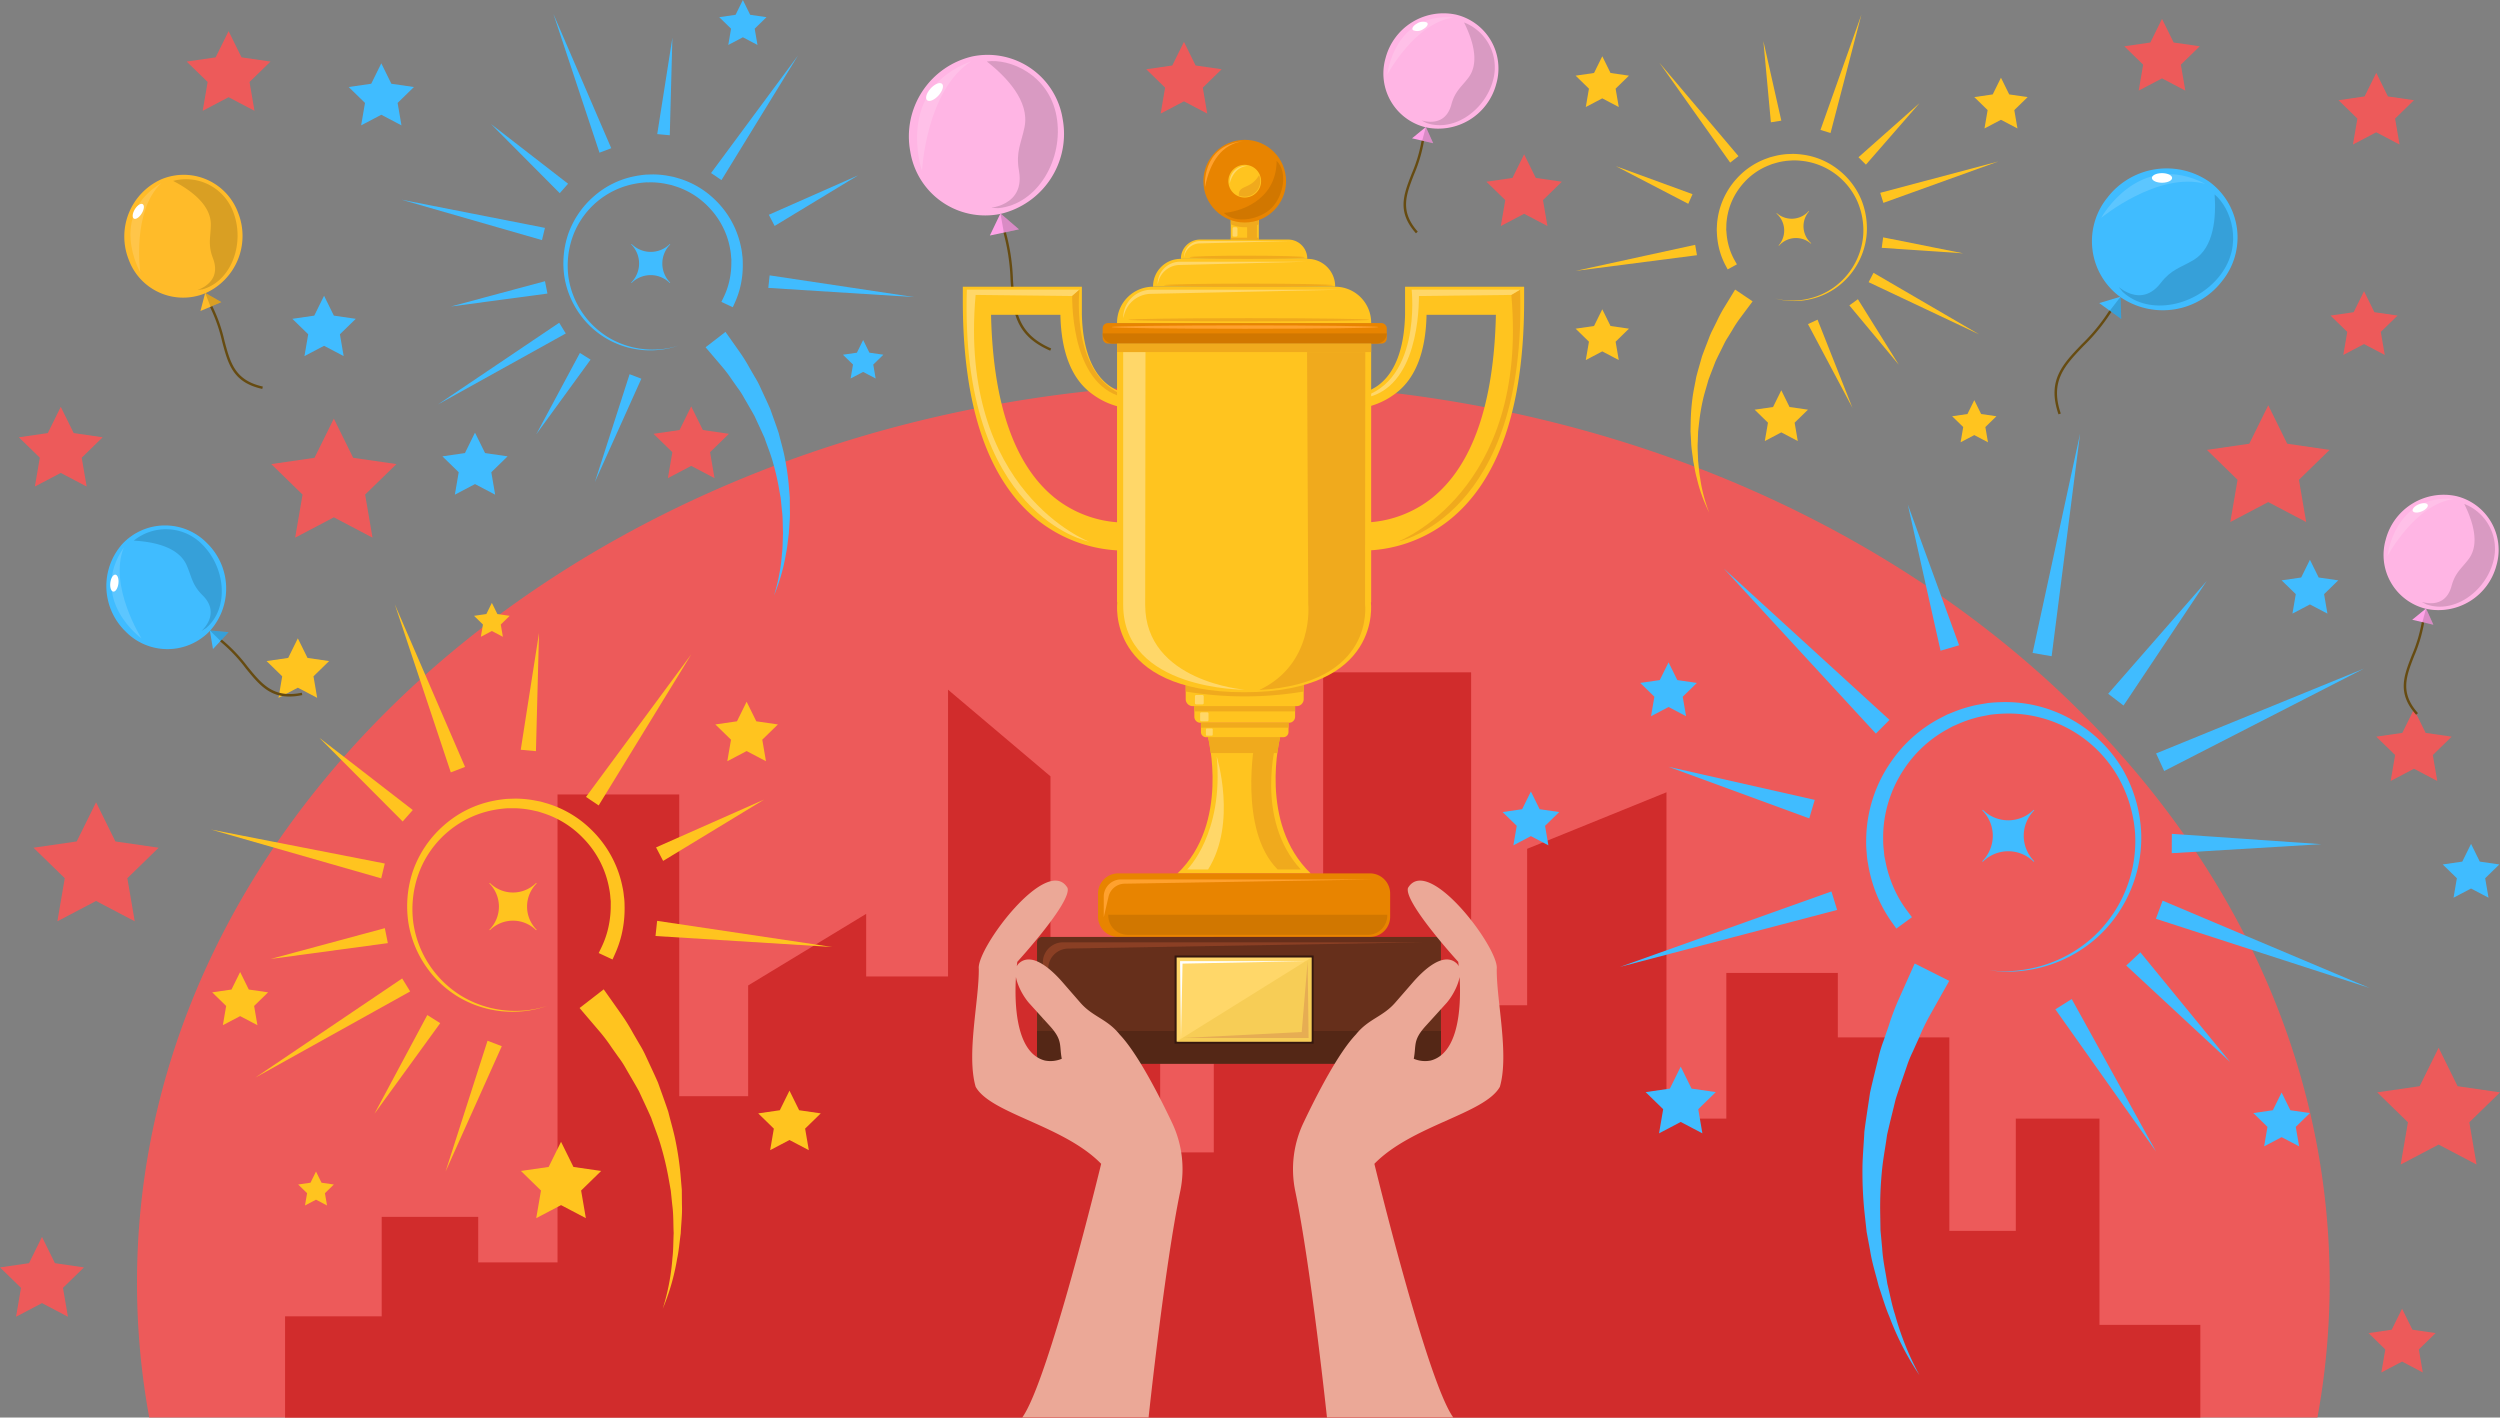<svg id="Achievements_banner_img" xmlns="http://www.w3.org/2000/svg" width="499.089" height="282.987" viewBox="0 0 499.089 282.987">
  <rect x="0" y="0" width="499.089" height="282.987" fill="#808080" stroke="none"/>
  <g id="Group_4128" data-name="Group 4128" transform="translate(0 3.772)">
    <path id="Path_7848" data-name="Path 7848" d="M502.412,485.624l3.785,7.67,8.465,1.231-6.126,5.97,1.446,8.431-7.571-3.98-7.573,3.98,1.446-8.431-6.126-5.97,8.465-1.231Z" transform="translate(-49.587 -408.484)" fill="#ed5a5a"/>
    <path id="Path_7849" data-name="Path 7849" d="M509.466,473.983l2.067,4.19,4.626.673-3.348,3.262.791,4.6-4.137-2.174-4.137,2.174.791-4.6-3.348-3.262,4.626-.673Z" transform="translate(-37.521 -419.62)" fill="#ed5a5a"/>
    <path id="Path_7850" data-name="Path 7850" d="M513.347,577.8l2.068,4.19,4.624.673-3.346,3.262.789,4.6-4.135-2.174-4.137,2.174.789-4.6-3.346-3.262,4.624-.673Z" transform="translate(-33.808 -320.303)" fill="#ed5a5a"/>
    <path id="Path_7851" data-name="Path 7851" d="M275.286,485.782l2.584,5.236,5.78.841-4.183,4.076.988,5.757-5.17-2.719-5.169,2.719.987-5.757-4.182-4.076,5.779-.841Z" transform="translate(-263.156 -408.333)" fill="#ed5a5a"/>
    <path id="Path_7852" data-name="Path 7852" d="M292.409,447.448l2.585,5.236,5.779.841-4.182,4.076.987,5.757-5.17-2.719-5.169,2.719.987-5.757-4.182-4.076,5.78-.841Z" transform="translate(-246.775 -445.006)" fill="#ed5a5a"/>
    <path id="Path_7853" data-name="Path 7853" d="M511.122,451.7l2.325,4.712,5.2.757-3.764,3.669.889,5.18-4.653-2.446-4.653,2.446.889-5.18-3.764-3.669,5.2-.757Z" transform="translate(-36.735 -440.935)" fill="#ed5a5a"/>
    <path id="Path_7854" data-name="Path 7854" d="M489.262,446.2l2.327,4.714,5.2.755-3.764,3.669.888,5.18-4.653-2.446-4.653,2.446.889-5.18-3.762-3.669,5.2-.755Z" transform="translate(-57.647 -446.2)" fill="#ed5a5a"/>
    <path id="Path_7855" data-name="Path 7855" d="M424.182,460.016l2.326,4.714,5.2.757-3.763,3.669.888,5.18-4.653-2.446-4.653,2.446.889-5.18-3.764-3.669,5.2-.757Z" transform="translate(-119.91 -432.983)" fill="#ed5a5a"/>
    <path id="Path_7856" data-name="Path 7856" d="M389.475,448.544l2.325,4.714,5.2.755-3.764,3.669.889,5.18-4.651-2.446-4.653,2.446.889-5.18-3.764-3.669,5.2-.755Z" transform="translate(-153.114 -443.958)" fill="#ed5a5a"/>
    <path id="Path_7857" data-name="Path 7857" d="M339.2,485.737l2.326,4.714,5.2.755-3.764,3.669.889,5.182-4.653-2.448-4.653,2.448.889-5.182-3.765-3.669,5.2-.755Z" transform="translate(-201.208 -408.375)" fill="#ed5a5a"/>
    <path id="Path_7858" data-name="Path 7858" d="M305.168,486.982l3.86,7.823,8.633,1.255-6.247,6.088,1.474,8.6-7.721-4.06-7.722,4.06,1.474-8.6-6.246-6.088,8.633-1.255Z" transform="translate(-238.52 -407.184)" fill="#ed5a5a"/>
    <path id="Path_7859" data-name="Path 7859" d="M280.908,526.126l3.861,7.823L293.4,535.2l-6.247,6.088,1.474,8.6-7.722-4.059-7.721,4.059,1.474-8.6-6.247-6.088,8.632-1.255Z" transform="translate(-261.729 -369.736)" fill="#ed5a5a"/>
    <path id="Path_7860" data-name="Path 7860" d="M273.379,570.47l2.59,5.247,5.791.843-4.19,4.085.99,5.767-5.18-2.723-5.179,2.723.989-5.767L265,576.559l5.791-.843Z" transform="translate(-264.998 -327.313)" fill="#ed5a5a"/>
    <path id="Path_7861" data-name="Path 7861" d="M514.97,516.637l2.326,4.714,5.2.755-3.764,3.669.888,5.18-4.651-2.446-4.653,2.446.889-5.18-3.765-3.669,5.2-.755Z" transform="translate(-33.054 -378.814)" fill="#ed5a5a"/>
    <path id="Path_7862" data-name="Path 7862" d="M519.8,551.173l3.787,7.674,8.469,1.23-6.128,5.973,1.447,8.436L519.8,570.5l-7.576,3.984,1.448-8.436-6.13-5.973,8.471-1.23Z" transform="translate(-32.963 -345.774)" fill="#ed5a5a"/>
  </g>
  <path id="Path_7863" data-name="Path 7863" d="M716.712,662.925a149.143,149.143,0,0,1-2.442,26.908l-432.851,0a149.01,149.01,0,0,1-2.444-26.91c0-99.153,97.991-179.534,218.869-179.534S716.712,563.772,716.712,662.925Z" transform="translate(-251.626 -406.848)" fill="#ed5a5a"/>
  <path id="Path_7864" data-name="Path 7864" d="M676.437,661.631V643.14H656.3V601.958H639.6v22.416H626.331V585.746H604.07V572.871H581.807v29.087H569.861V536.812L542.041,548.1V579.33h-11.18V512.871h-29.54v40.406H479.486V608.7h-10.7V577.35H446.889V533.632l-20.455-17.3v57.247H410.09V561.083l-23.559,14.293v22.112H372.774V537.251h-24.3v93.417H332.64v-9.094H313.374v19.863H294.082v20.194Z" transform="translate(-237.173 -378.645)" fill="#d12c2c"/>
  <g id="Group_4129" data-name="Group 4129" transform="translate(181.455 10.93)">
    <path id="Path_7865" data-name="Path 7865" d="M376.92,492.369c-7.167-3.1-7.5-7.958-7.921-14.1a40.887,40.887,0,0,0-1.839-10.926l.462-.16a41.287,41.287,0,0,1,1.867,11.053c.409,5.98.734,10.7,7.627,13.687Z" transform="translate(-348.715 -433.286)" fill="#664b11"/>
    <path id="Path_7866" data-name="Path 7866" d="M370.4,450.19a16.4,16.4,0,0,0-12.405,18.952,15.157,15.157,0,0,0,18.023,12.486,16.4,16.4,0,0,0,12.405-18.952A15.159,15.159,0,0,0,370.4,450.19Z" transform="translate(-357.733 -449.858)" fill="#ffb5e4"/>
    <path id="Path_7867" data-name="Path 7867" d="M365.684,450.582c3.874,3.064,8.568,7.9,7.523,13.094-.644,3.191-1.788,4.941-1.113,8.715,1.5,8.422-9.161,7.214-4.138,7.478,7.9-.74,13.149-9.881,11.644-18.3S370.194,449.937,365.684,450.582Z" transform="translate(-350.127 -449.243)" opacity="0.15"/>
    <path id="Path_7868" data-name="Path 7868" d="M365.988,470.463l5.817-1.236-3.7-3.18Z" transform="translate(-349.836 -434.371)" fill="#ffa3e8"/>
    <path id="Path_7869" data-name="Path 7869" d="M367.751,469.869l3.021-.642-3.7-3.18Z" transform="translate(-348.802 -434.371)" opacity="0.15"/>
    <path id="Path_7870" data-name="Path 7870" d="M359.55,472.42s.785-16.088,9.848-21.9C353.96,456.229,359.55,472.42,359.55,472.42Z" transform="translate(-356.938 -449.228)" fill="#fff" opacity="0.15"/>
    <path id="Path_7871" data-name="Path 7871" d="M362.442,452.776c-.609-.172-1.673.475-2.377,1.446s-.777,1.9-.166,2.068,1.675-.478,2.375-1.448S363.052,452.948,362.442,452.776Z" transform="translate(-356.057 -447.094)" fill="#fff"/>
  </g>
  <g id="Group_4130" data-name="Group 4130" transform="translate(299.969 86.532)">
    <path id="Path_7872" data-name="Path 7872" d="M461.427,561.13s-.329-.466-.945-1.334A27.461,27.461,0,0,1,458,555.508a28.512,28.512,0,0,1-2.219-7.283,15.127,15.127,0,0,1-.276-2.242,18.379,18.379,0,0,1-.1-2.46,27.637,27.637,0,0,1,5.048-15.814,27.114,27.114,0,0,1,9.582-8.517l1.5-.775,1.573-.634a25.564,25.564,0,0,1,3.256-1.043c1.227-.329,2.2-.43,3.338-.64a31.837,31.837,0,0,1,3.542-.188,26.722,26.722,0,0,1,13.464,3.651,27.332,27.332,0,0,1,9.877,9.725,27.975,27.975,0,0,1,3.726,12.82,26.884,26.884,0,0,1-2.479,12.172,26.462,26.462,0,0,1-6.619,8.891,26.77,26.77,0,0,1-15.006,6.432,17.685,17.685,0,0,1-2.661.115,14.4,14.4,0,0,1-1.961-.084c-1.061-.1-1.626-.162-1.626-.162s.565.043,1.628.119a14.111,14.111,0,0,0,1.959.031,17.381,17.381,0,0,0,2.638-.184,26.415,26.415,0,0,0,14.624-6.717,26.079,26.079,0,0,0,8.285-20.549,26.6,26.6,0,0,0-3.851-12.069,25.218,25.218,0,0,0-21.981-11.9,30.149,30.149,0,0,0-3.125.237c-1.033.217-2.26.405-3.139.685a23.022,23.022,0,0,0-2.935,1.029l-1.413.61-1.335.738a24.294,24.294,0,0,0-8.406,7.878,24.778,24.778,0,0,0-3.784,9.558,24.271,24.271,0,0,0-.327,4.561,14.766,14.766,0,0,0,.135,2.066c.031.331.061.657.092.976.051.334.137.691.2,1.027a24.784,24.784,0,0,0,2.111,6.346,22.848,22.848,0,0,0,2.229,3.634l.98,1.309Z" transform="translate(-382.817 -462.282)" fill="#40bcff"/>
    <path id="Path_7873" data-name="Path 7873" d="M486.3,536.164,527.611,553.6l-42.654-13.817Z" transform="translate(-354.533 -442.893)" fill="#40bcff"/>
    <path id="Path_7874" data-name="Path 7874" d="M477.968,546.2l16.821,30.426L474.7,548.255Z" transform="translate(-364.348 -433.29)" fill="#40bcff"/>
    <path id="Path_7875" data-name="Path 7875" d="M484.978,529.429l41.511-16.945-39.9,20.455Z" transform="translate(-354.513 -465.548)" fill="#40bcff"/>
    <path id="Path_7876" data-name="Path 7876" d="M472.377,532.315l9.491-43.819-5.687,44.474Z" transform="translate(-366.569 -488.496)" fill="#40bcff"/>
    <path id="Path_7877" data-name="Path 7877" d="M471.238,535.242l-30.377-32.975,33.1,30.239Z" transform="translate(-396.719 -475.322)" fill="#40bcff"/>
    <path id="Path_7878" data-name="Path 7878" d="M473.64,538.914l-43.368,11.377L472.5,535.225Z" transform="translate(-406.851 -443.791)" fill="#40bcff"/>
    <path id="Path_7879" data-name="Path 7879" d="M463.326,532.808l-28.091-10.3,29.182,6.6Z" transform="translate(-402.102 -455.957)" fill="#40bcff"/>
    <path id="Path_7880" data-name="Path 7880" d="M466.185,524.937l-6.543-29.2L469.89,523.85Z" transform="translate(-378.752 -481.565)" fill="#40bcff"/>
    <path id="Path_7881" data-name="Path 7881" d="M480.088,526.073l19.684-22.533-16.617,24.881Z" transform="translate(-359.192 -474.104)" fill="#40bcff"/>
    <path id="Path_7882" data-name="Path 7882" d="M486.591,529.348l29.847,2.062-29.864,1.8Z" transform="translate(-352.986 -449.414)" fill="#40bcff"/>
    <path id="Path_7883" data-name="Path 7883" d="M484.747,541.434l17.943,21.917-20.757-19.273Z" transform="translate(-357.427 -437.851)" fill="#40bcff"/>
    <path id="Path_7884" data-name="Path 7884" d="M472.344,546.045s-.646,1.147-1.775,3.158l-2.039,3.626a43.36,43.36,0,0,0-2.256,4.671q-.581,1.286-1.205,2.671a22.691,22.691,0,0,0-1.19,2.925c-.7,2.072-1.487,4.25-2.219,6.535-.552,2.323-1.18,4.723-1.73,7.189-.333,2.493-.849,5.025-1.057,7.584a75.432,75.432,0,0,0-.311,7.68c.021,1.272.043,2.536.064,3.784q.176,1.864.344,3.68c.147,2.438.7,4.731,1.018,6.952.536,2.166.908,4.27,1.528,6.128a56.316,56.316,0,0,0,4.892,12.141,56.471,56.471,0,0,1-6.032-11.75c-.8-1.833-1.376-3.917-2.125-6.085-.536-2.223-1.313-4.538-1.694-7.017-.231-1.235-.468-2.493-.7-3.763q-.211-1.931-.427-3.9a77.691,77.691,0,0,1-.409-8.026c-.029-2.7.258-5.389.38-8.059.335-2.638.761-5.232,1.127-7.759.546-2.481,1.168-4.864,1.714-7.144a25.891,25.891,0,0,1,1-3.287q.546-1.588,1.055-3.06a49.768,49.768,0,0,1,1.976-5.234c.655-1.466,1.227-2.743,1.7-3.8.939-2.107,1.479-3.309,1.479-3.309Z" transform="translate(-383.179 -436.757)" fill="#40bcff"/>
    <path id="Path_7885" data-name="Path 7885" d="M467.352,537.277l-.112-.111a7.19,7.19,0,0,0,0-10.165l.112-.11a7.191,7.191,0,0,0,10.163,0l.114.11a7.186,7.186,0,0,0,0,10.165l-.114.111A7.188,7.188,0,0,0,467.352,537.277Z" transform="translate(-371.483 -451.764)" fill="#40bcff"/>
    <path id="Path_7886" data-name="Path 7886" d="M439.9,553.1l2.163,4.383,4.838.7-3.5,3.413.826,4.819-4.326-2.274-4.328,2.274.825-4.819-3.5-3.413,4.838-.7Z" transform="translate(-404.339 -426.692)" fill="#40bcff"/>
    <path id="Path_7887" data-name="Path 7887" d="M500.547,555.737l1.747,3.539,3.906.567-2.826,2.756.667,3.888-3.493-1.836-3.493,1.836.667-3.888-2.824-2.756,3.9-.567Z" transform="translate(-345.024 -424.167)" fill="#40bcff"/>
    <path id="Path_7888" data-name="Path 7888" d="M438,511.851l1.747,3.539,3.906.568-2.826,2.753.667,3.891L438,520.765,434.5,522.6l.669-3.891-2.826-2.753,3.9-.568Z" transform="translate(-404.864 -466.153)" fill="#40bcff"/>
    <path id="Path_7889" data-name="Path 7889" d="M503.437,501.385l1.747,3.539,3.906.568-2.826,2.753.667,3.89-3.493-1.836-3.493,1.836.667-3.89-2.826-2.753,3.906-.568Z" transform="translate(-342.262 -476.166)" fill="#40bcff"/>
    <path id="Path_7890" data-name="Path 7890" d="M519.875,530.371l1.746,3.539,3.9.568-2.824,2.753.667,3.888-3.493-1.836-3.493,1.836.667-3.888-2.826-2.753,3.906-.568Z" transform="translate(-326.535 -448.435)" fill="#40bcff"/>
    <path id="Path_7891" data-name="Path 7891" d="M423.954,525.025l1.746,3.539,3.906.568-2.826,2.753.667,3.89-3.493-1.836-3.493,1.836.667-3.89-2.826-2.753,3.906-.568Z" transform="translate(-418.302 -453.549)" fill="#40bcff"/>
  </g>
  <g id="Group_4131" data-name="Group 4131" transform="translate(42.103 120.354)">
    <path id="Path_7892" data-name="Path 7892" d="M347.533,557.865s.184-.409.528-1.178a21.386,21.386,0,0,0,1.266-3.7,22.6,22.6,0,0,0,.609-5.974,12.159,12.159,0,0,0-.131-1.777,14.406,14.406,0,0,0-.3-1.922,21.778,21.778,0,0,0-1.184-3.921,22.026,22.026,0,0,0-5.136-7.547,21.372,21.372,0,0,0-8.713-5.132l-1.276-.37-1.315-.25a20.267,20.267,0,0,0-2.681-.313c-1-.067-1.767,0-2.679.016a24.824,24.824,0,0,0-2.771.393,21.094,21.094,0,0,0-9.864,4.88,21.555,21.555,0,0,0-6.162,9.032,22.061,22.061,0,0,0-.931,10.49,21.219,21.219,0,0,0,3.776,9.044,20.863,20.863,0,0,0,6.479,5.872,21.1,21.1,0,0,0,12.6,2.691,14.041,14.041,0,0,0,2.074-.315,11.357,11.357,0,0,0,1.507-.364l1.235-.374-1.245.34a11.513,11.513,0,0,1-1.511.323,14.057,14.057,0,0,1-2.068.26A20.844,20.844,0,0,1,317.3,565.1a20.559,20.559,0,0,1-9.545-14.642,20.947,20.947,0,0,1,1.141-9.928,19.891,19.891,0,0,1,15.2-12.562,24.013,24.013,0,0,1,2.456-.293c.832.01,1.81-.029,2.534.053a18.2,18.2,0,0,1,2.43.346l1.184.258,1.145.368a19.119,19.119,0,0,1,7.707,4.817,19.239,19.239,0,0,1,5.336,10.3,12.079,12.079,0,0,1,.211,1.62c.024.26.051.517.076.769.012.268,0,.556,0,.826a19.748,19.748,0,0,1-.667,5.234,18.077,18.077,0,0,1-1.174,3.15c-.364.759-.56,1.162-.56,1.162Z" transform="translate(-267.355 -486.671)" fill="#ffc41f"/>
    <path id="Path_7893" data-name="Path 7893" d="M320.361,544.1l-29.313,19.792,30.907-17.2Z" transform="translate(-282.177 -469.12)" fill="#ffc41f"/>
    <path id="Path_7894" data-name="Path 7894" d="M318.836,550.457l-8.38,26.113,11.224-25.022Z" transform="translate(-263.61 -463.04)" fill="#ffc41f"/>
    <path id="Path_7895" data-name="Path 7895" d="M321.227,535.694l-34.712-6.787,34,9.749Z" transform="translate(-286.515 -483.657)" fill="#ffc41f"/>
    <path id="Path_7896" data-name="Path 7896" d="M319.3,538.393l-14.026-32.467,11.18,33.554Z" transform="translate(-268.565 -505.643)" fill="#ffc41f"/>
    <path id="Path_7897" data-name="Path 7897" d="M327.311,541.193l18.484-30.155-21.01,28.453Z" transform="translate(-249.902 -500.752)" fill="#ffc41f"/>
    <path id="Path_7898" data-name="Path 7898" d="M331.877,541.252l35.3,2.194L332.2,538.224Z" transform="translate(-243.117 -474.744)" fill="#ffc41f"/>
    <path id="Path_7899" data-name="Path 7899" d="M333.344,538.1l20.171-12.254L331.934,535.4Z" transform="translate(-243.063 -486.584)" fill="#ffc41f"/>
    <path id="Path_7900" data-name="Path 7900" d="M321.162,532.445l.611-23.593-3.646,23.318Z" transform="translate(-256.271 -502.844)" fill="#ffc41f"/>
    <path id="Path_7901" data-name="Path 7901" d="M316.24,533.977l-18.67-14.438,16.655,16.724Z" transform="translate(-275.938 -492.619)" fill="#ffc41f"/>
    <path id="Path_7902" data-name="Path 7902" d="M315.4,538.97l-22.787,6.147,23.388-3.16Z" transform="translate(-280.676 -474.03)" fill="#ffc41f"/>
    <path id="Path_7903" data-name="Path 7903" d="M313.749,547.835l-10.546,19.7,13.126-18.082Z" transform="translate(-270.549 -465.549)" fill="#ffc41f"/>
    <path id="Path_7904" data-name="Path 7904" d="M324.13,548.944l1.855,2.174,2.131,2.5a34.161,34.161,0,0,1,2.46,3.272c.428.6.875,1.233,1.336,1.884a17.887,17.887,0,0,1,1.37,2.082c.855,1.5,1.8,3.064,2.712,4.718.783,1.714,1.634,3.477,2.434,5.3.64,1.876,1.426,3.757,1.976,5.708a59.844,59.844,0,0,1,1.413,5.9q.267,1.485.524,2.941c.1.98.2,1.949.3,2.9.26,1.91.184,3.769.274,5.535-.084,1.759-.053,3.444-.248,4.976a44.508,44.508,0,0,1-1.935,10.145,44.682,44.682,0,0,0,2.878-10.014c.34-1.54.466-3.244.716-5.037.074-1.8.325-3.71.241-5.688q-.015-1.488-.027-3.019c-.088-1.017-.176-2.049-.264-3.086a62.418,62.418,0,0,0-.908-6.275c-.389-2.092-1.021-4.13-1.522-6.179-.661-1.992-1.387-3.935-2.056-5.835-.8-1.835-1.646-3.587-2.417-5.267a20.429,20.429,0,0,0-1.272-2.393c-.442-.761-.873-1.5-1.284-2.207a39.966,39.966,0,0,0-2.328-3.749c-.73-1.035-1.368-1.937-1.89-2.681-1.053-1.483-1.651-2.334-1.651-2.334Z" transform="translate(-250.529 -468.061)" fill="#ffc41f"/>
    <path id="Path_7905" data-name="Path 7905" d="M324.373,543.706l-.1.1a6.541,6.541,0,0,0-9.249,0l-.1-.1a6.54,6.54,0,0,0,0-9.251l.1-.1a6.541,6.541,0,0,0,9.249,0l.1.1A6.54,6.54,0,0,0,324.373,543.706Z" transform="translate(-259.34 -478.447)" fill="#ffc41f"/>
    <path id="Path_7906" data-name="Path 7906" d="M344.226,515.867l1.93,3.909,4.315.627-3.122,3.042.737,4.3-3.86-2.029-3.858,2.029.737-4.3-3.122-3.042,4.315-.627Z" transform="translate(-237.275 -496.132)" fill="#ffc41f"/>
    <path id="Path_7907" data-name="Path 7907" d="M348.6,555.549l1.93,3.909,4.315.627-3.122,3.044.738,4.3L348.6,565.4l-3.858,2.029.736-4.3-3.12-3.044,4.313-.627Z" transform="translate(-233.095 -458.169)" fill="#ffc41f"/>
    <path id="Path_7908" data-name="Path 7908" d="M298.438,509.4l1.929,3.91,4.315.627-3.121,3.044.737,4.3-3.859-2.027-3.859,2.027.737-4.3-3.121-3.044,4.314-.627Z" transform="translate(-281.081 -502.319)" fill="#ffc41f"/>
    <path id="Path_7909" data-name="Path 7909" d="M326.158,560.768l2.476,5.018,5.536.8-4.005,3.906.946,5.515-4.953-2.6-4.953,2.6.946-5.515-4.007-3.906,5.538-.8Z" transform="translate(-256.256 -453.176)" fill="#ffc41f"/>
    <path id="Path_7910" data-name="Path 7910" d="M292.227,543.442l1.725,3.5,3.856.56-2.791,2.719.659,3.841-3.45-1.813-3.449,1.813.659-3.841-2.791-2.719,3.857-.56Z" transform="translate(-286.389 -469.751)" fill="#ffc41f"/>
    <path id="Path_7911" data-name="Path 7911" d="M298.98,563.8l1.1,2.23,2.461.357-1.781,1.737.42,2.45-2.2-1.156-2.2,1.156.42-2.45-1.781-1.737,2.461-.357Z" transform="translate(-277.997 -450.273)" fill="#ffc41f"/>
    <path id="Path_7912" data-name="Path 7912" d="M316.922,505.781l1.1,2.23,2.461.357-1.782,1.737.421,2.45-2.2-1.156-2.2,1.156.42-2.45-1.781-1.737,2.461-.357Z" transform="translate(-260.832 -505.781)" fill="#ffc41f"/>
  </g>
  <g id="Group_4132" data-name="Group 4132" transform="translate(58.363)">
    <path id="Path_7913" data-name="Path 7913" d="M356.3,488.579s.153-.337.436-.969a17.711,17.711,0,0,0,1.047-3.052,18.486,18.486,0,0,0,.5-4.927,9.572,9.572,0,0,0-.1-1.468,11.887,11.887,0,0,0-.245-1.585,18.023,18.023,0,0,0-5.207-9.468,17.614,17.614,0,0,0-7.185-4.242l-1.055-.307-1.084-.207a16.582,16.582,0,0,0-2.211-.26c-.826-.055-1.458,0-2.213.01a19.922,19.922,0,0,0-2.285.325,17.4,17.4,0,0,0-8.144,4.017,17.793,17.793,0,0,0-5.091,7.449,18.193,18.193,0,0,0-.777,8.656,17.516,17.516,0,0,0,3.109,7.467,17.2,17.2,0,0,0,5.342,4.851,16.814,16.814,0,0,0,5.721,2.062,16.624,16.624,0,0,0,4.673.168,11.628,11.628,0,0,0,1.712-.26,9.025,9.025,0,0,0,1.243-.3l1.017-.307-1.023.282a9.163,9.163,0,0,1-1.248.264,11.623,11.623,0,0,1-1.708.211,17.168,17.168,0,0,1-10.185-2.46,16.975,16.975,0,0,1-7.866-12.09,17.291,17.291,0,0,1,.951-8.191,16.4,16.4,0,0,1,12.552-10.355,19.214,19.214,0,0,1,2.025-.241c.687.01,1.493-.025,2.09.043a14.753,14.753,0,0,1,2.006.292l.978.211.945.3a15.807,15.807,0,0,1,6.355,3.984,16.138,16.138,0,0,1,3.616,5.631,15.815,15.815,0,0,1,.779,2.872,9.024,9.024,0,0,1,.172,1.338c.023.213.041.427.063.634s0,.46,0,.681a16.138,16.138,0,0,1-.554,4.318,14.767,14.767,0,0,1-.971,2.6c-.3.624-.46.957-.46.957Z" transform="translate(-268.368 -427.246)" fill="#40bcff"/>
    <path id="Path_7914" data-name="Path 7914" d="M333.885,477.2l-24.2,16.311L335.2,479.344Z" transform="translate(-280.613 -412.771)" fill="#40bcff"/>
    <path id="Path_7915" data-name="Path 7915" d="M332.625,482.451l-6.936,21.543,9.283-20.641Z" transform="translate(-265.299 -407.747)" fill="#40bcff"/>
    <path id="Path_7916" data-name="Path 7916" d="M334.6,470.273l-28.639-5.627,28.049,8.071Z" transform="translate(-284.174 -424.782)" fill="#40bcff"/>
    <path id="Path_7917" data-name="Path 7917" d="M333.009,472.5,321.46,445.694l9.2,27.7Z" transform="translate(-269.344 -442.912)" fill="#40bcff"/>
    <path id="Path_7918" data-name="Path 7918" d="M339.627,474.807,354.9,449.938,337.544,473.4Z" transform="translate(-253.957 -438.853)" fill="#40bcff"/>
    <path id="Path_7919" data-name="Path 7919" d="M343.385,474.868l29.131,1.836-28.863-4.336Z" transform="translate(-248.369 -417.393)" fill="#40bcff"/>
    <path id="Path_7920" data-name="Path 7920" d="M344.6,472.263l16.655-10.1-17.817,7.869Z" transform="translate(-248.317 -427.156)" fill="#40bcff"/>
    <path id="Path_7921" data-name="Path 7921" d="M334.557,467.591l.524-19.469-3.027,19.24Z" transform="translate(-259.209 -440.59)" fill="#40bcff"/>
    <path id="Path_7922" data-name="Path 7922" d="M330.486,468.852l-15.4-11.93,13.732,13.814Z" transform="translate(-275.439 -432.17)" fill="#40bcff"/>
    <path id="Path_7923" data-name="Path 7923" d="M329.8,472.963l-18.81,5.056,19.3-2.591Z" transform="translate(-279.365 -416.825)" fill="#40bcff"/>
    <path id="Path_7924" data-name="Path 7924" d="M328.425,480.282l-8.717,16.248,10.848-14.912Z" transform="translate(-271.02 -409.822)" fill="#40bcff"/>
    <path id="Path_7925" data-name="Path 7925" d="M336.985,481.208l1.532,1.8c.487.571,1.078,1.264,1.755,2.062a27.4,27.4,0,0,1,2.027,2.7c.354.5.722,1.018,1.1,1.556a14.8,14.8,0,0,1,1.127,1.718c.7,1.237,1.483,2.53,2.234,3.9.644,1.415,1.346,2.872,2.006,4.377.524,1.55,1.172,3.1,1.626,4.712a49.642,49.642,0,0,1,1.16,4.868q.217,1.224.432,2.424.12,1.215.239,2.4c.213,1.575.151,3.109.223,4.567-.07,1.452-.047,2.843-.209,4.107a36.638,36.638,0,0,1-1.6,8.369,36.774,36.774,0,0,0,2.383-8.261c.282-1.272.387-2.673.593-4.154.066-1.485.272-3.062.206-4.694-.008-.818-.014-1.652-.022-2.493q-.109-1.259-.215-2.546a51.188,51.188,0,0,0-.744-5.179c-.319-1.728-.841-3.411-1.252-5.1-.544-1.646-1.143-3.248-1.693-4.815-.659-1.516-1.354-2.962-1.99-4.348a16.457,16.457,0,0,0-1.049-1.976c-.364-.63-.718-1.239-1.057-1.824a33.073,33.073,0,0,0-1.916-3.1c-.6-.855-1.129-1.6-1.561-2.213l-1.36-1.927Z" transform="translate(-254.491 -411.881)" fill="#40bcff"/>
    <path id="Path_7926" data-name="Path 7926" d="M337.193,476.885l-.084.084a5.4,5.4,0,0,0-7.633-.008l-.084-.084a5.394,5.394,0,0,0,.006-7.631l.084-.084a5.4,5.4,0,0,0,7.635.006l.084.084A5.4,5.4,0,0,0,337.193,476.885Z" transform="translate(-261.756 -420.461)" fill="#40bcff"/>
    <path id="Path_7927" data-name="Path 7927" d="M355.038,478.962l1.248,2.53,2.794.405-2.022,1.97.478,2.782-2.5-1.315-2.5,1.315.478-2.782L351,481.9l2.792-.405Z" transform="translate(-241.087 -411.085)" fill="#40bcff"/>
    <path id="Path_7928" data-name="Path 7928" d="M307.083,450.734l2.012,4.076,4.5.654-3.254,3.172.768,4.481L307.083,461l-4.023,2.115.768-4.481-3.255-3.172,4.5-.654Z" transform="translate(-289.326 -438.09)" fill="#40bcff"/>
    <path id="Path_7929" data-name="Path 7929" d="M316.643,488.414l2.011,4.076,4.5.654-3.254,3.172.768,4.481-4.023-2.115-4.023,2.115.768-4.481-3.255-3.172,4.5-.654Z" transform="translate(-280.181 -402.043)" fill="#40bcff"/>
    <path id="Path_7930" data-name="Path 7930" d="M343.1,444.272l1.458,2.954,3.26.474-2.36,2.3.558,3.247-2.916-1.532-2.916,1.532.556-3.247-2.358-2.3,3.26-.474Z" transform="translate(-253.159 -444.272)" fill="#40bcff"/>
    <path id="Path_7931" data-name="Path 7931" d="M301.156,474.45l1.956,3.963,4.375.636-3.165,3.084.747,4.357-3.912-2.056-3.912,2.056.747-4.357-3.165-3.084,4.374-.636Z" transform="translate(-294.825 -415.402)" fill="#40bcff"/>
  </g>
  <g id="Group_4133" data-name="Group 4133" transform="translate(314.546 2.916)">
    <path id="Path_7932" data-name="Path 7932" d="M442.331,483.037l-.419-.789a14.716,14.716,0,0,1-1.043-2.489,15.549,15.549,0,0,1-.693-4.089,8.13,8.13,0,0,1,.008-1.231,10.293,10.293,0,0,1,.115-1.336,15,15,0,0,1,.638-2.759,15.222,15.222,0,0,1,3.191-5.436,14.807,14.807,0,0,1,5.77-3.939l.863-.313.894-.233a13.956,13.956,0,0,1,1.833-.339c.685-.092,1.219-.078,1.847-.112a16.455,16.455,0,0,1,1.927.145,14.562,14.562,0,0,1,7.023,2.908,14.873,14.873,0,0,1,4.661,5.942,15.226,15.226,0,0,1,1.123,7.187,14.661,14.661,0,0,1-2.186,6.406,14.47,14.47,0,0,1-4.2,4.346,14.014,14.014,0,0,1-4.667,2.035,13.819,13.819,0,0,1-3.892.4,9.563,9.563,0,0,1-1.446-.121,8.217,8.217,0,0,1-1.055-.182l-.867-.2.873.174a7.363,7.363,0,0,0,1.055.155,9.165,9.165,0,0,0,1.44.082,13.62,13.62,0,0,0,3.843-.493,13.806,13.806,0,0,0,4.528-2.117,14.2,14.2,0,0,0,5.9-10.531,14.463,14.463,0,0,0-1.239-6.79,13.751,13.751,0,0,0-11.053-7.96,15.777,15.777,0,0,0-1.7-.088c-.575.043-1.252.061-1.743.151a12.458,12.458,0,0,0-1.659.352l-.8.231-.775.305a13.217,13.217,0,0,0-5.087,3.675,13.514,13.514,0,0,0-2.712,4.9,13.358,13.358,0,0,0-.495,2.442,8.1,8.1,0,0,0-.068,1.127c-.008.18-.014.358-.02.534s.027.382.039.567a13.585,13.585,0,0,0,.7,3.579,12.507,12.507,0,0,0,.953,2.117l.438.775Z" transform="translate(-411.971 -432.168)" fill="#ffc41f"/>
    <path id="Path_7933" data-name="Path 7933" d="M456.626,472.108l21.113,12.3-22.091-10.433Z" transform="translate(-397.151 -420.558)" fill="#ffc41f"/>
    <path id="Path_7934" data-name="Path 7934" d="M451.372,476.889l6.975,17.612-8.885-16.731Z" transform="translate(-403.07 -415.985)" fill="#ffc41f"/>
    <path id="Path_7935" data-name="Path 7935" d="M456.832,467.012l23.612-6.271-22.983,8.279Z" transform="translate(-396.018 -431.434)" fill="#ffc41f"/>
    <path id="Path_7936" data-name="Path 7936" d="M450.735,468.784l8.174-23.022L452.746,469.4Z" transform="translate(-401.851 -445.763)" fill="#ffc41f"/>
    <path id="Path_7937" data-name="Path 7937" d="M448.428,470.61,434.3,450.675l15.787,18.646Z" transform="translate(-417.571 -441.063)" fill="#ffc41f"/>
    <path id="Path_7938" data-name="Path 7938" d="M449.981,471.324l-24.229,3.132,23.87-5.205Z" transform="translate(-425.752 -423.292)" fill="#ffc41f"/>
    <path id="Path_7939" data-name="Path 7939" d="M444.318,468.743l-14.463-7.519,15.312,5.593Z" transform="translate(-421.826 -430.972)" fill="#ffc41f"/>
    <path id="Path_7940" data-name="Path 7940" d="M446.411,464.688l-1.5-16.233,3.583,15.9Z" transform="translate(-407.426 -443.187)" fill="#ffc41f"/>
    <path id="Path_7941" data-name="Path 7941" d="M454.612,465.6l12.2-10.81-10.71,12.29Z" transform="translate(-398.142 -437.125)" fill="#ffc41f"/>
    <path id="Path_7942" data-name="Path 7942" d="M457.264,468.49l15.986,3.191-16.263-1.1Z" transform="translate(-395.87 -424.02)" fill="#ffc41f"/>
    <path id="Path_7943" data-name="Path 7943" d="M455.386,474.8l8.172,13.093-9.877-11.86Z" transform="translate(-399.032 -417.984)" fill="#ffc41f"/>
    <path id="Path_7944" data-name="Path 7944" d="M449.874,476.171l-1.18,1.583c-.376.5-.832,1.115-1.354,1.818a23.387,23.387,0,0,0-1.544,2.368c-.268.434-.548.89-.835,1.36a12.022,12.022,0,0,0-.847,1.5c-.521,1.072-1.1,2.193-1.655,3.377-.46,1.217-.967,2.471-1.434,3.765-.354,1.325-.808,2.655-1.1,4.025a40.817,40.817,0,0,0-.7,4.129c-.078.691-.153,1.374-.229,2.051q-.035,1.021-.069,2.013c-.09,1.327.047,2.6.065,3.827.139,1.209.2,2.37.4,3.416a30.727,30.727,0,0,0,1.8,6.9,30.91,30.91,0,0,1-2.444-6.77c-.305-1.045-.47-2.211-.724-3.436-.133-1.239-.393-2.544-.429-3.909-.037-.685-.078-1.378-.117-2.084.012-.7.025-1.419.039-2.137a42.43,42.43,0,0,1,.338-4.367c.172-1.46.517-2.894.765-4.33.364-1.4.775-2.775,1.149-4.113.47-1.3.971-2.548,1.424-3.741a13.807,13.807,0,0,1,.767-1.706c.27-.548.532-1.074.783-1.583a27.982,27.982,0,0,1,1.43-2.69l1.184-1.933c.655-1.072,1.027-1.687,1.027-1.687Z" transform="translate(-414.536 -418.925)" fill="#ffc41f"/>
    <path id="Path_7945" data-name="Path 7945" d="M446.672,472.674l.074.067a4.518,4.518,0,0,1,6.375-.425l.065-.074a4.518,4.518,0,0,1-.424-6.375l-.074-.067a4.517,4.517,0,0,1-6.375.425l-.067.076A4.514,4.514,0,0,1,446.672,472.674Z" transform="translate(-406.147 -426.593)" fill="#ffc41f"/>
    <path id="Path_7946" data-name="Path 7946" d="M449.342,484.094l1.645,3.334,3.68.535-2.662,2.595.629,3.667-3.292-1.731-3.292,1.731.629-3.667-2.662-2.595,3.68-.535Z" transform="translate(-408.278 -409.092)" fill="#ffc41f"/>
    <path id="Path_7947" data-name="Path 7947" d="M431.079,475.829l1.645,3.334,3.68.535-2.664,2.6.629,3.665-3.291-1.731-3.292,1.731.629-3.665-2.664-2.6,3.68-.535Z" transform="translate(-425.752 -416.999)" fill="#ffc41f"/>
    <path id="Path_7948" data-name="Path 7948" d="M431.079,450.015l1.645,3.334,3.68.535-2.664,2.595.629,3.667-3.291-1.731-3.292,1.731.629-3.667-2.664-2.595,3.68-.535Z" transform="translate(-425.752 -441.695)" fill="#ffc41f"/>
    <path id="Path_7949" data-name="Path 7949" d="M471.754,452.2l1.647,3.334,3.68.535-2.664,2.595.629,3.665-3.292-1.729-3.29,1.729.629-3.665-2.664-2.595,3.68-.535Z" transform="translate(-386.837 -439.601)" fill="#ffc41f"/>
    <path id="Path_7950" data-name="Path 7950" d="M468.591,485.1l1.366,2.769,3.055.443-2.211,2.156.522,3.044-2.733-1.437-2.732,1.437.522-3.044-2.211-2.156,3.055-.443Z" transform="translate(-388.999 -408.131)" fill="#ffc41f"/>
  </g>
  <g id="Group_4134" data-name="Group 4134" transform="translate(276.204 2.625)">
    <path id="Path_7951" data-name="Path 7951" d="M410.672,477.66c-3.8-4.3-2.5-7.627-.869-11.838a29.716,29.716,0,0,0,2.17-7.766l.485.053a30.131,30.131,0,0,1-2.2,7.891c-1.577,4.054-2.82,7.255.779,11.335Z" transform="translate(-404.204 -433.711)" fill="#664b11"/>
    <path id="Path_7952" data-name="Path 7952" d="M420.633,445.91a11.962,11.962,0,0,0-14.069,8.664,11.06,11.06,0,0,0,8.028,13.834,11.962,11.962,0,0,0,14.067-8.666A11.053,11.053,0,0,0,420.633,445.91Z" transform="translate(-406.157 -445.614)" fill="#ffb5e4"/>
    <path id="Path_7953" data-name="Path 7953" d="M418.505,446.563c1.607,3.225,3.209,7.874.906,10.979-1.415,1.906-2.712,2.706-3.438,5.408-1.618,6.029-8.285,1.922-5.05,3.653,5.444,1.961,11.746-2.446,13.364-8.472A9.618,9.618,0,0,0,418.505,446.563Z" transform="translate(-402.432 -444.706)" opacity="0.15"/>
    <path id="Path_7954" data-name="Path 7954" d="M409.064,459.489l4.225.986-1.46-3.247Z" transform="translate(-403.376 -434.502)" fill="#ffa3e8"/>
    <path id="Path_7955" data-name="Path 7955" d="M410.1,459.963l2.194.512-1.46-3.247Z" transform="translate(-402.382 -434.502)" opacity="0.15"/>
    <path id="Path_7956" data-name="Path 7956" d="M406.54,457.492s5.5-10.38,13.292-11.409C407.869,445.065,406.54,457.492,406.54,457.492Z" transform="translate(-405.79 -445.222)" fill="#fff" opacity="0.15"/>
    <path id="Path_7957" data-name="Path 7957" d="M412.011,446.659a2.109,2.109,0,0,0-2.019.217c-.765.423-1.1,1.012-.751,1.315a2.09,2.09,0,0,0,2.017-.219C412.024,447.549,412.361,446.962,412.011,446.659Z" transform="translate(-403.34 -444.782)" fill="#fff"/>
  </g>
  <g id="Group_4135" data-name="Group 4135" transform="translate(475.874 98.742)">
    <path id="Path_7958" data-name="Path 7958" d="M512.719,526.783c-3.8-4.3-2.5-7.627-.871-11.838a29.632,29.632,0,0,0,2.172-7.766l.485.053a30.132,30.132,0,0,1-2.2,7.891c-1.575,4.054-2.822,7.255.781,11.335Z" transform="translate(-506.249 -482.832)" fill="#664b11"/>
    <path id="Path_7959" data-name="Path 7959" d="M522.68,495.031a11.963,11.963,0,0,0-14.071,8.666,11.06,11.06,0,0,0,8.03,13.834,11.961,11.961,0,0,0,14.067-8.668A11.054,11.054,0,0,0,522.68,495.031Z" transform="translate(-508.202 -494.736)" fill="#ffb5e4"/>
    <path id="Path_7960" data-name="Path 7960" d="M520.55,495.684c1.606,3.227,3.209,7.876.908,10.981-1.415,1.908-2.714,2.708-3.438,5.408-1.618,6.029-8.287,1.923-5.052,3.655,5.443,1.961,11.748-2.446,13.364-8.474A9.622,9.622,0,0,0,520.55,495.684Z" transform="translate(-504.477 -493.829)" opacity="0.15"/>
    <path id="Path_7961" data-name="Path 7961" d="M511.109,508.61l4.225.988-1.46-3.247Z" transform="translate(-505.42 -483.624)" fill="#ffa3e8"/>
    <path id="Path_7962" data-name="Path 7962" d="M512.148,509.086l2.194.512-1.46-3.247Z" transform="translate(-504.427 -483.624)" opacity="0.15"/>
    <path id="Path_7963" data-name="Path 7963" d="M508.585,506.613s5.506-10.38,13.294-11.407C509.914,494.189,508.585,506.613,508.585,506.613Z" transform="translate(-507.835 -494.343)" fill="#fff" opacity="0.15"/>
    <path id="Path_7964" data-name="Path 7964" d="M514.055,495.782c-.35-.3-1.254-.2-2.017.219s-1.1,1.01-.751,1.311,1.252.206,2.017-.217S514.4,496.085,514.055,495.782Z" transform="translate(-505.384 -493.904)" fill="#fff"/>
  </g>
  <g id="Group_4136" data-name="Group 4136" transform="translate(192.212 27.915)">
    <path id="Path_7965" data-name="Path 7965" d="M408.131,518.487H387.37a1.4,1.4,0,0,1-1.4-1.4v-3.041h23.553v3.041A1.4,1.4,0,0,1,408.131,518.487Z" transform="translate(-341.472 -405.433)" fill="#ffc41f"/>
    <path id="Path_7966" data-name="Path 7966" d="M409.528,515.569a71.493,71.493,0,0,1-23.553,0v-1.52h23.553Z" transform="translate(-341.472 -405.433)" fill="#f0aa1d"/>
    <path id="Path_7967" data-name="Path 7967" d="M405.771,519.636H388.048a1.193,1.193,0,0,1-1.194-1.194v-2.125h20.113v2.125A1.2,1.2,0,0,1,405.771,519.636Z" transform="translate(-340.631 -403.263)" fill="#ffc41f"/>
    <rect id="Rectangle_849" data-name="Rectangle 849" width="20.111" height="1.049" transform="translate(46.224 113.054)" fill="#f0aa1d"/>
    <path id="Path_7968" data-name="Path 7968" d="M403.972,520.9H388.563a1.038,1.038,0,0,1-1.037-1.037v-1.845h17.481v1.845A1.036,1.036,0,0,1,403.972,520.9Z" transform="translate(-339.988 -401.641)" fill="#ffc41f"/>
    <rect id="Rectangle_850" data-name="Rectangle 850" width="17.48" height="0.984" transform="translate(47.539 116.372)" fill="#f0aa1d"/>
    <path id="Path_7969" data-name="Path 7969" d="M381.585,515.676c-8.044-6.482-12.317-18.768-12.718-36.545h13.846c.16,7.613,2.319,12.951,6.426,15.871a14.878,14.878,0,0,0,7.629,2.863,11.944,11.944,0,0,0,3.974-.172l-.528-2.62a10.756,10.756,0,0,1-7.729-1.771c-3.469-2.487-5.31-7.353-5.485-14.17v-5.606H363.231v2.8c0,21.136,5.023,35.866,14.928,43.781a28.133,28.133,0,0,0,17.694,6.1,24.1,24.1,0,0,0,4.888-.446l-1.225-5.469A22.7,22.7,0,0,1,381.585,515.676Z" transform="translate(-363.231 -444.202)" fill="#ffc41f"/>
    <path id="Path_7970" data-name="Path 7970" d="M386.15,473.824H363.67c-1.4,45.3,24.433,50.318,24.433,50.318s-26.184-9.924-22.682-49.267c1.518,0,19.273.221,19.273.221Z" transform="translate(-362.864 -443.916)" fill="#ffd769"/>
    <path id="Path_7971" data-name="Path 7971" d="M375.844,473.824s-2.2,19.665,11.611,21.813c-12.143,0-13.057-15.894-13.067-20.541Z" transform="translate(-352.557 -443.916)" fill="#f0aa1d"/>
    <path id="Path_7972" data-name="Path 7972" d="M420.487,515.676c8.042-6.482,12.317-18.768,12.718-36.545H419.36c-.159,7.613-2.319,12.951-6.424,15.871a14.9,14.9,0,0,1-7.631,2.863,11.95,11.95,0,0,1-3.974-.172l.528-2.62a10.761,10.761,0,0,0,7.731-1.771c3.467-2.487,5.31-7.353,5.481-14.17v-5.606h23.77v2.8c0,21.136-5.021,35.866-14.928,43.781a28.138,28.138,0,0,1-17.7,6.1,24.136,24.136,0,0,1-4.886-.446l1.225-5.469A22.7,22.7,0,0,0,420.487,515.676Z" transform="translate(-326.781 -444.202)" fill="#ffc41f"/>
    <path id="Path_7973" data-name="Path 7973" d="M432.034,473.824c1.4,45.3-24.431,50.318-24.431,50.318s26.183-9.924,22.68-49.267Z" transform="translate(-320.781 -443.916)" fill="#f0aa1d"/>
    <path id="Path_7974" data-name="Path 7974" d="M414.7,473.824s2.2,19.665-11.611,21.813c12.143,0,13.059-15.894,13.067-20.541,3.87-.051,17.143-.221,18.438-.221l1.751-1.051Z" transform="translate(-325.096 -443.916)" fill="#ffd769"/>
    <path id="Path_7975" data-name="Path 7975" d="M429.7,479.323H378.966v51.663h.053s-2.4,17.949,25.314,17.949,25.312-17.949,25.312-17.949h.053Z" transform="translate(-348.177 -438.655)" fill="#ffc41f"/>
    <path id="Path_7976" data-name="Path 7976" d="M414.589,530.515l.051-50.322H403.013l.237,50.322s1.235,11.955-9.768,17.137C416.708,546.331,414.589,530.515,414.589,530.515Z" transform="translate(-334.29 -437.823)" fill="#f0aa1d"/>
    <path id="Path_7977" data-name="Path 7977" d="M383.985,530.66l.059-50.467h-4.45V530.66c0,17.092,24.261,16.935,24.261,16.935S383.985,546.026,383.985,530.66Z" transform="translate(-347.577 -437.823)" fill="#ffd769"/>
    <rect id="Rectangle_851" data-name="Rectangle 851" width="56.721" height="4.083" rx="1.033" transform="translate(27.918 36.585)" fill="#e88400"/>
    <path id="Path_7978" data-name="Path 7978" d="M377.5,478.29a2.023,2.023,0,0,0,2.021,2.021H432.2a2.023,2.023,0,0,0,2.021-2.021Z" transform="translate(-349.581 -439.643)" fill="#d17700"/>
    <path id="Path_7979" data-name="Path 7979" d="M422.51,473.525H386.155a7.189,7.189,0,0,0-7.189,7.189v.072H429.7v-.072A7.19,7.19,0,0,0,422.51,473.525Z" transform="translate(-348.177 -444.202)" fill="#ffc41f"/>
    <path id="Path_7980" data-name="Path 7980" d="M413.491,470.684H388.14a5.5,5.5,0,0,0-5.5,5.5v.055H419v-.055A5.506,5.506,0,0,0,413.491,470.684Z" transform="translate(-344.663 -446.92)" fill="#ffc41f"/>
    <path id="Path_7981" data-name="Path 7981" d="M406.891,468.714H389.3a3.818,3.818,0,0,0-3.82,3.818v.037h25.228v-.037A3.819,3.819,0,0,0,406.891,468.714Z" transform="translate(-341.943 -448.805)" fill="#ffc41f"/>
    <rect id="Rectangle_852" data-name="Rectangle 852" width="5.601" height="4.949" transform="translate(53.493 14.973)" fill="#ffc41f"/>
    <rect id="Rectangle_853" data-name="Rectangle 853" width="1.955" height="4.949" transform="translate(56.755 14.973)" fill="#f0aa1d"/>
    <rect id="Rectangle_854" data-name="Rectangle 854" width="5.601" height="0.382" transform="translate(53.493 19.54)" fill="#f0aa1d"/>
    <path id="Path_7982" data-name="Path 7982" d="M390.569,466.191v1.882a6.9,6.9,0,0,0,5.6,0v-1.882Z" transform="translate(-337.077 -451.218)" fill="#f0aa1d"/>
    <circle id="Ellipse_189" data-name="Ellipse 189" cx="8.253" cy="8.253" r="8.253" transform="translate(48.026)" fill="#e88400"/>
    <path id="Path_7983" data-name="Path 7983" d="M400.409,460.684c2.315,2.313,1.3,7.1-1.017,9.412s-7.22,3.281-9.533.969C392.537,470.935,400.342,468.9,400.409,460.684Z" transform="translate(-337.757 -456.487)" fill="#d17700"/>
    <path id="Path_7984" data-name="Path 7984" d="M396.855,464.354a3.266,3.266,0,1,1-3.266-3.266A3.267,3.267,0,0,1,396.855,464.354Z" transform="translate(-337.311 -456.1)" fill="#ffc41f"/>
    <path id="Path_7985" data-name="Path 7985" d="M395.437,462.138a3.117,3.117,0,0,1-4.044,4.089C391.259,464,393.766,465.1,395.437,462.138Z" transform="translate(-336.294 -455.096)" fill="#f0aa1d"/>
    <path id="Path_7986" data-name="Path 7986" d="M393.99,461.2c-2.937.313-3.52,3.508-3.52,3.508A3.216,3.216,0,0,1,393.99,461.2Z" transform="translate(-337.175 -455.997)" fill="#ffd769"/>
    <path id="Path_7987" data-name="Path 7987" d="M395.476,458.684c-4.111.624-6.486,3.964-7.527,9.132C387.949,467.816,387.168,459.59,395.476,458.684Z" transform="translate(-339.603 -458.4)" fill="#ffa12e"/>
    <path id="Path_7988" data-name="Path 7988" d="M405.626,519.486H391.241s4.369,17.148-6.111,27.2h26.607C401.257,536.635,405.626,519.486,405.626,519.486Z" transform="translate(-342.28 -400.232)" fill="#ffc41f"/>
    <path id="Path_7989" data-name="Path 7989" d="M397.69,519.888h-4.324s-3.348,17.708,4.567,25.627h4.616C393.243,535.409,397.69,519.888,397.69,519.888Z" transform="translate(-335.074 -399.847)" fill="#f0aa1d"/>
    <path id="Path_7990" data-name="Path 7990" d="M402.639,519.486H388.253s.266,1.264.532,3.166h13.29C402.355,520.854,402.639,519.486,402.639,519.486Z" transform="translate(-339.293 -400.232)" fill="#f0aa1d"/>
    <path id="Path_7991" data-name="Path 7991" d="M386.119,544.027s7.342-7.142,5.9-22.584c0,0,4.14,13.274-1.724,22.584Z" transform="translate(-341.334 -398.36)" fill="#ffd769"/>
    <path id="Rectangle_855" data-name="Rectangle 855" d="M.253,0H1.5a.253.253,0,0,1,.253.253V1.615a.254.254,0,0,1-.254.254H.253A.253.253,0,0,1,0,1.616V.253A.253.253,0,0,1,.253,0Z" transform="translate(46.34 110.836)" fill="#ffd769"/>
    <path id="Rectangle_856" data-name="Rectangle 856" d="M.24,0H1.43a.24.24,0,0,1,.24.24v1.3a.241.241,0,0,1-.241.241H.24A.24.24,0,0,1,0,1.537V.24A.24.24,0,0,1,.24,0Z" transform="translate(47.378 114.293)" fill="#ffd769"/>
    <path id="Rectangle_857" data-name="Rectangle 857" d="M.2,0h.965a.194.194,0,0,1,.194.194V1.247a.2.2,0,0,1-.2.2H.2a.2.2,0,0,1-.2-.2V.2A.2.2,0,0,1,.2,0Z" transform="translate(48.532 117.51)" fill="#ffd769"/>
    <path id="Path_7992" data-name="Path 7992" d="M379.594,479.506v-.055a5.616,5.616,0,0,1,5.616-5.616h37.717l-37.844.818a5.615,5.615,0,0,0-5.3,4.15Z" transform="translate(-347.577 -443.905)" fill="#ffd769"/>
    <path id="Path_7993" data-name="Path 7993" d="M383.107,475.493v-.045a4.474,4.474,0,0,1,4.475-4.473h25.4l-25.5.652a4.468,4.468,0,0,0-4.223,3.3Z" transform="translate(-344.216 -446.642)" fill="#ffd769"/>
    <path id="Path_7994" data-name="Path 7994" d="M385.8,472.1v-.033a3.2,3.2,0,0,1,3.2-3.2h18.176l-18.248.466a3.2,3.2,0,0,0-3.021,2.366Z" transform="translate(-341.638 -448.657)" fill="#ffd769"/>
    <path id="Path_7995" data-name="Path 7995" d="M428.217,477.056c0,.176-10.768.323-24.05.323s-24.05-.147-24.05-.323,10.768-.323,24.05-.323S428.217,476.88,428.217,477.056Z" transform="translate(-347.075 -441.133)" fill="#f0aa1d"/>
    <path id="Path_7996" data-name="Path 7996" d="M417.452,473.528c0,.178-7.541.321-16.845.321s-16.845-.143-16.845-.321,7.541-.321,16.845-.321S417.452,473.35,417.452,473.528Z" transform="translate(-343.589 -444.506)" fill="#f0aa1d"/>
    <path id="Path_7997" data-name="Path 7997" d="M409.339,470.679c0,.176-5.142.319-11.486.319s-11.488-.143-11.488-.319,5.144-.323,11.488-.323S409.339,470.5,409.339,470.679Z" transform="translate(-341.099 -447.234)" fill="#f0aa1d"/>
    <rect id="Rectangle_858" data-name="Rectangle 858" width="0.973" height="1.865" rx="0.246" transform="translate(53.856 17.448)" fill="#ffd769"/>
    <path id="Path_7998" data-name="Path 7998" d="M431.5,546.06H380.87a4.032,4.032,0,0,1-3.841-4.2v-4.279a4.032,4.032,0,0,1,3.841-4.2H431.5a4.032,4.032,0,0,1,3.841,4.2v4.279A4.032,4.032,0,0,1,431.5,546.06Z" transform="translate(-350.031 -386.934)" fill="#e88400"/>
    <path id="Path_7999" data-name="Path 7999" d="M430.092,541.605h-48.35a3.85,3.85,0,0,1-3.667-4.007H433.76A3.85,3.85,0,0,1,430.092,541.605Z" transform="translate(-349.03 -382.904)" fill="#d17700"/>
    <path id="Path_8000" data-name="Path 8000" d="M431.669,477.809c0,.188-11.922.341-26.629.341s-26.633-.153-26.633-.341,11.924-.341,26.633-.341S431.669,477.621,431.669,477.809Z" transform="translate(-348.711 -440.43)" fill="#ffa12e"/>
    <rect id="Rectangle_859" data-name="Rectangle 859" width="50.731" height="1.703" transform="translate(30.788 40.668)" fill="#f0aa1d"/>
    <path id="Path_8001" data-name="Path 8001" d="M377.611,541.554V537.59A3.446,3.446,0,0,1,380.894,534H431.6l-49.972.849a3.352,3.352,0,0,0-3.07,2.614Z" transform="translate(-349.474 -386.345)" fill="#ffa12e"/>
    <rect id="Rectangle_860" data-name="Rectangle 860" width="80.629" height="25.305" rx="1.071" transform="translate(14.817 159.126)" fill="#662f1b"/>
    <path id="Path_8002" data-name="Path 8002" d="M370.8,549.461v4.43a2.1,2.1,0,0,0,2.1,2.1h76.436a2.1,2.1,0,0,0,2.1-2.1v-4.43Z" transform="translate(-355.986 -371.555)" fill="#542716"/>
    <path id="Path_8003" data-name="Path 8003" d="M447.871,540.413H375.442a4.049,4.049,0,0,0-4.048,4.048V556.8l1.092-11.472a4.05,4.05,0,0,1,3.96-3.665Z" transform="translate(-355.422 -380.211)" fill="#8a3f24"/>
    <rect id="Rectangle_861" data-name="Rectangle 861" width="27.759" height="17.608" transform="translate(42.274 162.835)" fill="#36180e"/>
    <rect id="Rectangle_862" data-name="Rectangle 862" width="26.91" height="16.767" transform="translate(42.687 163.24)" fill="#ffd769"/>
    <path id="Path_8004" data-name="Path 8004" d="M411.957,558.733h-26.91l26.91-16.767Z" transform="translate(-342.36 -378.725)" fill="#f7cd56"/>
    <path id="Path_8005" data-name="Path 8005" d="M410.562,542.333H385.395l.187,15.361.31-14.862Z" transform="translate(-342.027 -378.374)" fill="#fff"/>
    <path id="Path_8006" data-name="Path 8006" d="M385.648,557.686h25.166l-.187-15.361L409.44,556.5Z" transform="translate(-341.784 -378.382)" fill="#e6ad53"/>
  </g>
  <g id="Group_4137" data-name="Group 4137" transform="translate(258.13 175.802)">
    <path id="Path_8007" data-name="Path 8007" d="M413.163,590.656c7.49-7.682,22.069-10,25.055-15.38,1.872-6.477-.683-17.164-.626-23.537.5-4.066-13.666-22.938-17.714-16.168-.9,2.812,10.022,14.754,10.022,14.754s2.461,17.6-5.479,19.708a5.761,5.761,0,0,1-3.391-.348c.528-2.792-.229-3.684,2.426-6.6,1.939-2.125,4.129-4.553,4.129-4.553,1.743-2.008,3.808-6.324,1.933-7.956-2.763-2.407-6.933,1.855-8.678,3.865l-3.51,4.035c-2.491,2.865-5.346,3.219-7.852,6.355-3.51,3.683-7.737,11.881-10.459,17.612a21.572,21.572,0,0,0-1.653,13.65C400.5,611.17,403.7,641.3,403.7,641.3H428.92C423.678,634.084,413.163,590.656,413.163,590.656Z" transform="translate(-396.919 -534.119)" fill="#eba897"/>
  </g>
  <g id="Group_4138" data-name="Group 4138" transform="translate(194.089 175.802)">
    <path id="Path_8008" data-name="Path 8008" d="M389.934,590.656c-7.488-7.682-22.072-10-25.057-15.38-1.872-6.477.685-17.164.626-23.537-.5-4.066,13.668-22.938,17.714-16.168.9,2.812-10.022,14.754-10.022,14.754s-2.461,17.6,5.481,19.708a5.762,5.762,0,0,0,3.391-.348c-.528-2.792.227-3.684-2.428-6.6-1.937-2.125-4.127-4.553-4.127-4.553-1.745-2.008-3.808-6.324-1.935-7.956,2.763-2.407,6.933,1.855,8.68,3.865,0,0,.706.814,3.51,4.035,2.489,2.865,5.344,3.219,7.85,6.355,3.512,3.683,7.741,11.881,10.461,17.612a21.573,21.573,0,0,1,1.651,13.65C402.592,611.17,399.4,641.3,399.4,641.3H374.175C379.419,634.084,389.934,590.656,389.934,590.656Z" transform="translate(-364.19 -534.119)" fill="#eba897"/>
  </g>
  <g id="Group_4139" data-name="Group 4139" transform="translate(410.155 33.6)">
    <path id="Path_8009" data-name="Path 8009" d="M475.408,497.264c-2.3-6.739.765-9.942,4.651-13.992a37.136,37.136,0,0,0,6.232-7.929l.428.237a37.484,37.484,0,0,1-6.306,8.028c-3.773,3.933-6.751,7.038-4.543,13.5Z" transform="translate(-474.615 -448.148)" fill="#664b11"/>
    <path id="Path_8010" data-name="Path 8010" d="M501.829,464.107a14.929,14.929,0,0,0-20.365,3.248,13.8,13.8,0,0,0,2.628,19.786,14.927,14.927,0,0,0,20.363-3.248A13.8,13.8,0,0,0,501.829,464.107Z" transform="translate(-470.955 -461.444)" fill="#40bcff"/>
    <path id="Path_8011" data-name="Path 8011" d="M500.3,464.114c.309,4.489-.073,10.613-4.211,13.09-2.546,1.52-4.424,1.82-6.555,4.587-4.751,6.171-10.468-1.753-7.57,1.79,5.336,4.868,14.71,2.808,19.459-3.364S503.5,466.758,500.3,464.114Z" transform="translate(-468.336 -458.89)" opacity="0.15"/>
    <path id="Path_8012" data-name="Path 8012" d="M479.173,475.821l4.395,3.162-.126-4.441Z" transform="translate(-470.254 -448.913)" fill="#40bcff"/>
    <path id="Path_8013" data-name="Path 8013" d="M480.253,477.342l2.281,1.641-.126-4.441Z" transform="translate(-469.221 -448.913)" opacity="0.15"/>
    <path id="Path_8014" data-name="Path 8014" d="M479.376,470.765s11.318-9.326,20.786-6.782C486.858,457.082,479.376,470.765,479.376,470.765Z" transform="translate(-470.06 -460.877)" fill="#fff" opacity="0.15"/>
    <path id="Path_8015" data-name="Path 8015" d="M486.1,461.962c-1.084.121-1.753.638-1.495,1.154s1.348.835,2.43.714,1.755-.638,1.495-1.154S487.185,461.843,486.1,461.962Z" transform="translate(-465.109 -460.973)" fill="#fff"/>
  </g>
  <g id="Group_4140" data-name="Group 4140" transform="translate(21.226 104.898)">
    <path id="Path_8016" data-name="Path 8016" d="M301.73,521.274c-4.129,0-6.211-2.565-8.742-5.678a31.313,31.313,0,0,0-6-6.062l.288-.4a31.865,31.865,0,0,1,6.1,6.15c2.9,3.571,5.2,6.385,10.834,5.22l.1.477A12.511,12.511,0,0,1,301.73,521.274Z" transform="translate(-265.187 -487.115)" fill="#664b11"/>
    <path id="Path_8017" data-name="Path 8017" d="M279.056,501.566a12.643,12.643,0,0,0,.6,17.456,11.687,11.687,0,0,0,16.908-.135,12.643,12.643,0,0,0-.6-17.456A11.686,11.686,0,0,0,279.056,501.566Z" transform="translate(-275.845 -497.882)" fill="#40bcff"/>
    <path id="Path_8018" data-name="Path 8018" d="M278.646,500.548c3.8.211,8.913,1.174,10.558,4.911,1.014,2.3,1.068,3.908,3.17,5.99,4.69,4.641-2.571,8.617.712,6.553,4.649-3.976,3.9-12.071-.789-16.71A10.164,10.164,0,0,0,278.646,500.548Z" transform="translate(-273.166 -497.514)" opacity="0.15"/>
    <path id="Path_8019" data-name="Path 8019" d="M287.034,512.314l3.118-3.363-3.746-.359Z" transform="translate(-265.742 -487.637)" fill="#40bcff"/>
    <path id="Path_8020" data-name="Path 8020" d="M288.533,510.7l1.619-1.745-3.746-.359Z" transform="translate(-265.742 -487.637)" opacity="0.15"/>
    <path id="Path_8021" data-name="Path 8021" d="M282.375,518.3s-6.653-10.488-3.524-18.182C271.656,510.577,282.375,518.3,282.375,518.3Z" transform="translate(-275.347 -495.743)" fill="#fff" opacity="0.15"/>
    <path id="Path_8022" data-name="Path 8022" d="M276.239,504.893c-.012.926.352,1.542.812,1.378s.843-1.043.857-1.969-.352-1.54-.814-1.375S276.251,503.97,276.239,504.893Z" transform="translate(-275.469 -493.082)" fill="#fff"/>
  </g>
  <g id="Group_4141" data-name="Group 4141" transform="translate(24.832 34.874)">
    <path id="Path_8023" data-name="Path 8023" d="M297.119,492.575c-5.856-1.3-6.809-4.907-8.018-9.474a31.146,31.146,0,0,0-2.949-7.913l.425-.245a31.551,31.551,0,0,1,3,8.032c1.166,4.406,2.086,7.885,7.653,9.122Z" transform="translate(-269.591 -449.804)" fill="#664b11"/>
    <path id="Path_8024" data-name="Path 8024" d="M285.1,463a12.517,12.517,0,0,0-6.569,16,11.573,11.573,0,0,0,15.315,6.76,12.516,12.516,0,0,0,6.567-16A11.571,11.571,0,0,0,285.1,463Z" transform="translate(-277.688 -462.095)" fill="#ffbb29"/>
    <path id="Path_8025" data-name="Path 8025" d="M282.659,462.912c3.346,1.741,7.565,4.69,7.531,8.735-.022,2.487-.628,3.962.423,6.7,2.342,6.1-5.829,6.731-2.025,6.2,5.813-1.694,8.433-9.306,6.089-15.4A10.069,10.069,0,0,0,282.659,462.912Z" transform="translate(-272.933 -461.672)" opacity="0.15"/>
    <path id="Path_8026" data-name="Path 8026" d="M285.449,477.771,289.633,476l-3.236-1.85Z" transform="translate(-270.264 -450.558)" fill="#ffbb29"/>
    <path id="Path_8027" data-name="Path 8027" d="M287,476.922,289.17,476l-3.236-1.85Z" transform="translate(-269.8 -450.558)" opacity="0.15"/>
    <path id="Path_8028" data-name="Path 8028" d="M280.27,480.783s-1.734-12.175,4.222-17.845C273.741,469.45,280.27,480.783,280.27,480.783Z" transform="translate(-277.097 -461.289)" fill="#fff" opacity="0.15"/>
    <path id="Path_8029" data-name="Path 8029" d="M278.781,466.5c-.387.83-.311,1.532.172,1.573s1.186-.6,1.573-1.428.309-1.532-.172-1.573S279.166,465.67,278.781,466.5Z" transform="translate(-276.88 -459.25)" fill="#fff"/>
  </g>
</svg>
